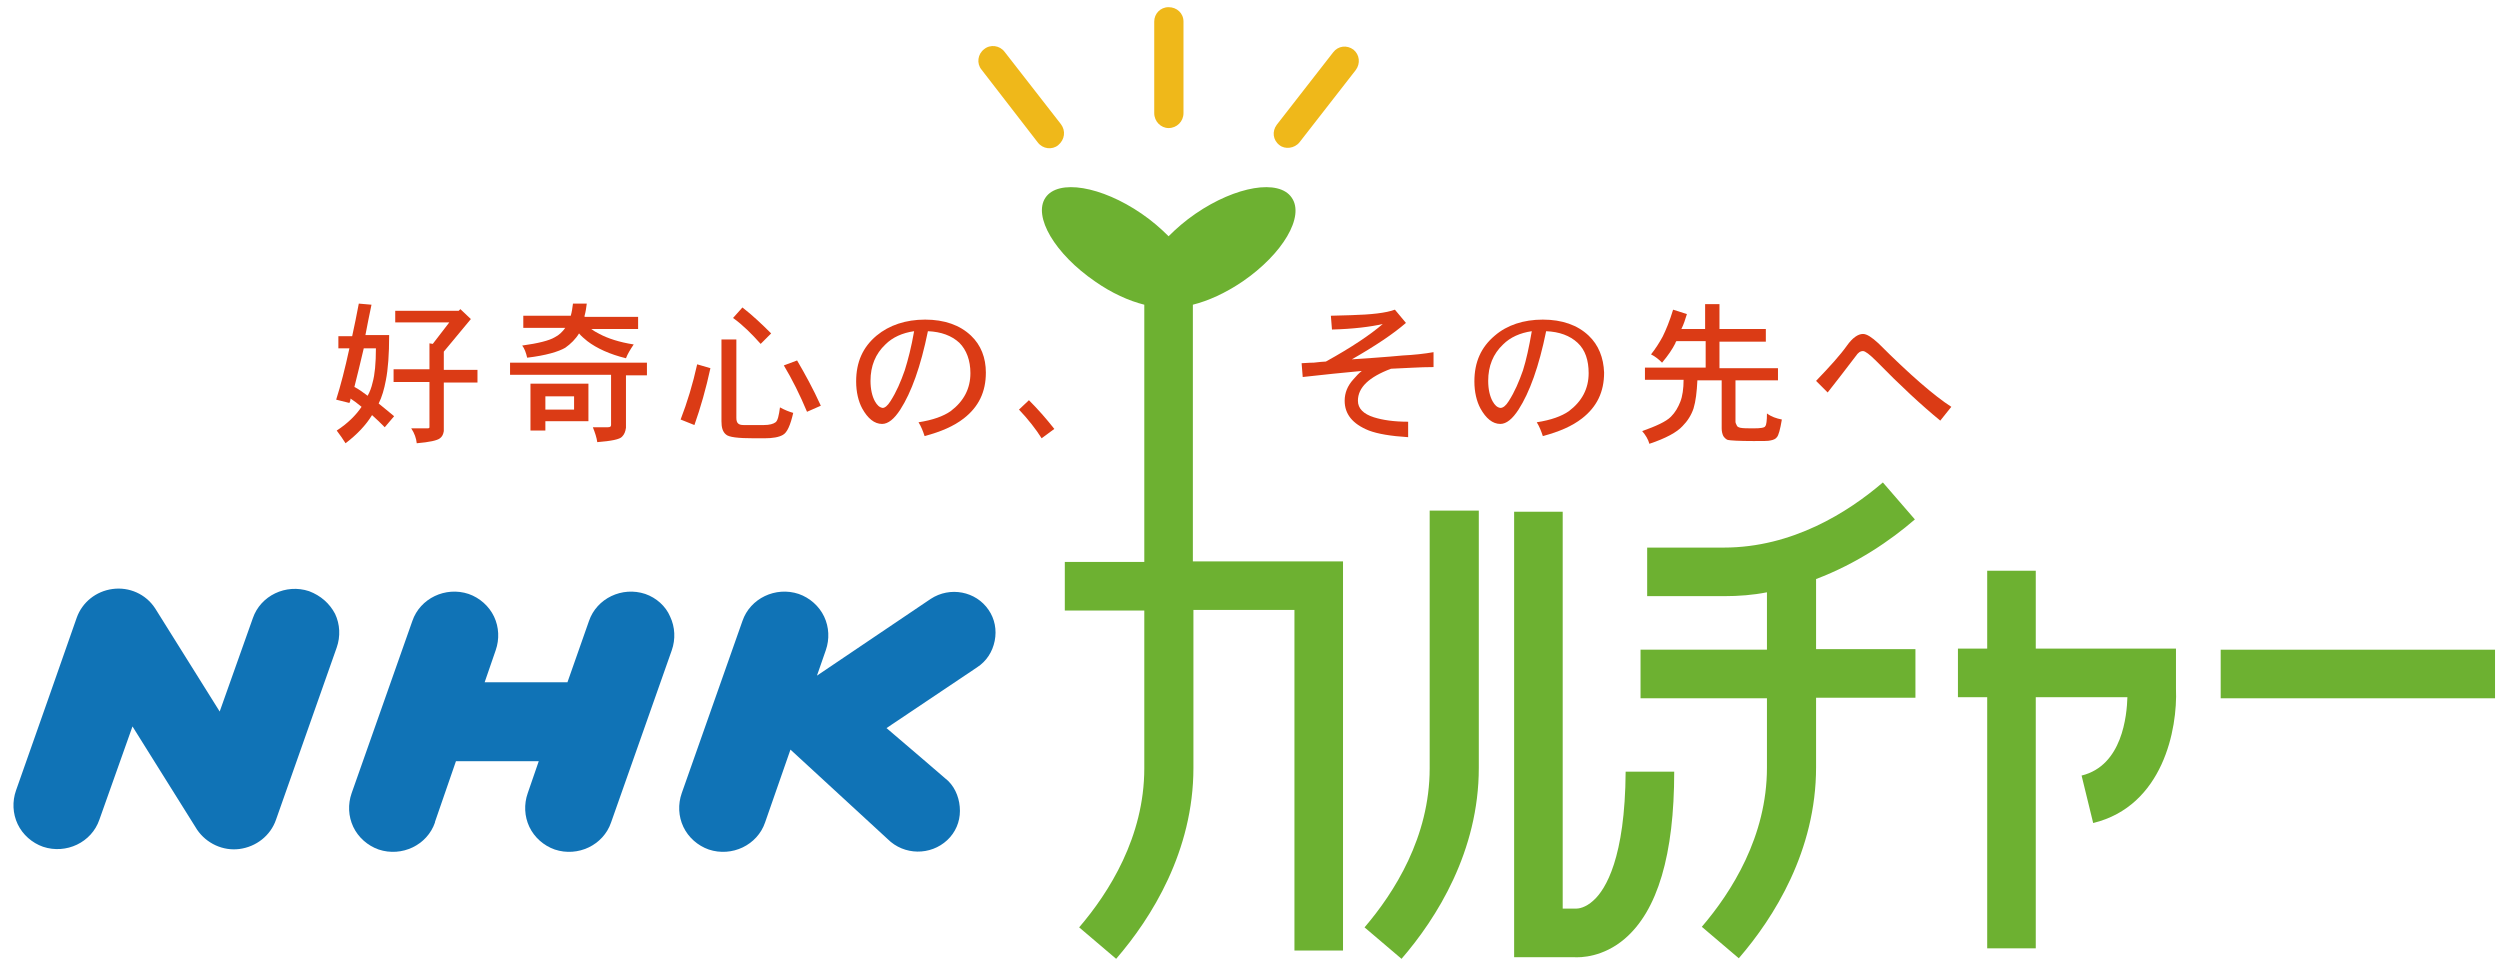 <?xml version="1.0" encoding="utf-8"?>
<!-- Generator: Adobe Illustrator 25.2.1, SVG Export Plug-In . SVG Version: 6.00 Build 0)  -->
<svg version="1.1" id="レイヤー_1" xmlns="http://www.w3.org/2000/svg" xmlns:xlink="http://www.w3.org/1999/xlink" x="0px"
	 y="0px" viewBox="0 0 452.9 174.9" style="enable-background:new 0 0 452.9 174.9;" xml:space="preserve">
<style type="text/css">
	.st0{fill:#DB3B15;}
	.st1{fill:#6DB131;}
	.st2{fill:#EFB81A;}
	.st3{fill:#1073B6;}
</style>
<g>
	<g>
		<g>
			<g>
				<g>
					<path class="st0" d="M64.2,70.1c0.5-2,1.1-4.4,1.7-7h2.2c0,2.7-0.2,4.8-0.6,6.2c-0.2,0.9-0.5,1.7-0.9,2.4
						C65.8,71.1,65,70.5,64.2,70.1z M63.8,60.9h-2.5v2.2h2c-0.8,3.7-1.6,6.8-2.4,9.3l2.4,0.6c0.1-0.2,0.2-0.5,0.2-0.8
						c0.6,0.4,1.3,0.9,2,1.5c-1,1.5-2.5,3-4.5,4.3c0.6,0.8,1.1,1.5,1.6,2.3c2.1-1.6,3.7-3.3,4.8-5.1c0.8,0.7,1.5,1.4,2.3,2.2l1.7-2
						c-1-0.8-1.9-1.6-2.8-2.3c0.6-1.2,1-2.6,1.3-4.2c0.4-2,0.6-4.7,0.6-8.2h-4.3c0.3-1.7,0.7-3.5,1.1-5.5L65,55
						C64.6,57.1,64.2,59.1,63.8,60.9z M71.6,58.4h9.8l-3,3.9l-0.6-0.1v4.7h-6.5v2.3h6.5v8.2c0,0.2-0.2,0.2-0.5,0.2h-2.8
						c0.6,0.9,0.9,1.8,1,2.7c2.3-0.2,3.7-0.5,4.2-0.9c0.4-0.3,0.6-0.7,0.7-1.3v-8.8h6.1v-2.3h-6.1v-3.3l4.9-5.9l-1.9-1.8l-0.3,0.3
						H71.6V58.4z"/>
					<path class="st0" d="M98.8,71.8h5.2v2.4h-5.2V71.8z M105.9,57.2c0.2-0.7,0.3-1.4,0.4-2.2h-2.5c-0.1,0.8-0.2,1.5-0.4,2.2h-8.6
						v2.2h7.6c-0.5,0.7-1.1,1.3-1.9,1.7c-1,0.6-3,1.1-5.9,1.5c0.4,0.5,0.7,1.3,0.9,2.2c3.4-0.4,5.7-1.1,6.9-1.8
						c1-0.7,1.9-1.6,2.5-2.6c0.4,0.5,0.9,0.9,1.5,1.4c1.7,1.3,4.1,2.4,7,3.1c0.3-0.8,0.8-1.6,1.4-2.5c-2.6-0.4-4.7-1.1-6.2-1.9
						c-0.6-0.3-1.1-0.6-1.5-0.9h8.5v-2.2H105.9z M92.4,65.6v2.3h18.3v9.1c0,0.3-0.2,0.4-0.6,0.4h-2.7c0.4,1,0.7,1.9,0.8,2.7
						c2.5-0.2,4.1-0.5,4.5-1c0.4-0.4,0.6-0.9,0.7-1.6v-9.5h3.8v-2.3H92.4z M96.1,78h2.7v-1.7h7.8v-6.8H96.1V78z"/>
					<path class="st0" d="M126.3,66l2.4,0.7c-0.8,3.7-1.8,7.2-2.9,10.3l-2.5-1C124.5,72.9,125.5,69.6,126.3,66z M130.7,61.5h2.7
						v14.2c0,0.5,0.1,0.8,0.3,1c0.2,0.2,0.5,0.3,1,0.3h3.7c1,0,1.7-0.2,2.1-0.5c0.4-0.3,0.6-1.2,0.8-2.7c0.9,0.5,1.7,0.8,2.4,1
						c-0.5,2.2-1.1,3.6-1.9,4c-0.7,0.4-1.8,0.6-3.3,0.6h-1.9c-2.9,0-4.6-0.2-5.1-0.7c-0.6-0.5-0.8-1.3-0.8-2.4V61.5z M134.5,55.7
						c1.8,1.4,3.5,3,5.2,4.7l-1.9,1.9c-1.6-1.8-3.2-3.4-5-4.7L134.5,55.7z M144.4,65.3c1.4,2.4,2.9,5.1,4.3,8.2l-2.5,1.1
						c-1.3-3.1-2.7-5.9-4.2-8.4L144.4,65.3z"/>
					<path class="st0" d="M163.9,67.1c-0.7,2-1.5,3.9-2.6,5.6c-0.5,0.8-1,1.2-1.4,1.2c-0.6-0.1-1-0.5-1.4-1.2
						c-0.5-0.9-0.8-2.2-0.8-3.7c0-2.7,0.9-4.9,2.7-6.6c1.3-1.3,3.1-2.1,5.2-2.4C165.1,62.9,164.5,65.2,163.9,67.1z M175.9,60.8
						c-2-1.9-4.8-2.9-8.3-2.9c-3.5,0-6.5,1-8.8,2.9c-2.5,2.1-3.7,4.8-3.7,8.3c0,1.9,0.4,3.6,1.1,4.9c1,1.8,2.2,2.8,3.6,2.8
						c1.1,0,2.2-0.9,3.3-2.6c2-3.1,3.7-7.8,5-14.2c2.4,0.1,4.3,0.8,5.7,2.1c1.3,1.3,2,3.2,2,5.5c0,2.8-1.2,5.1-3.6,6.9
						c-1.3,0.9-3.2,1.6-5.8,2c0.5,0.8,0.8,1.6,1.1,2.5c3-0.8,5.3-1.8,7.1-3.2c2.7-2.1,4-4.8,4-8.3C178.6,64.8,177.7,62.5,175.9,60.8
						z"/>
					<path class="st0" d="M191,77.7l-2.3,1.7c-1-1.6-2.4-3.4-4.1-5.2l1.8-1.7C188,74.1,189.5,75.8,191,77.7z"/>
					<path class="st0" d="M259.7,66.5c-2.5,0-5,0.2-7.7,0.3c-4,1.5-6,3.4-6,5.8c0,1.4,1,2.4,2.9,3c1.6,0.5,3.6,0.8,6.2,0.8v2.8
						c-3.2-0.2-5.5-0.6-7.1-1.2c-3-1.2-4.4-3-4.4-5.4c0-1.4,0.5-2.7,1.6-3.9c0.5-0.6,1-1.1,1.5-1.5c-3.4,0.3-7,0.7-10.7,1.1
						l-0.2-2.5c0.5,0,1.2-0.1,2.2-0.1c1-0.1,1.7-0.2,2.2-0.2c4.7-2.6,8.1-4.9,10.3-6.8c-2.2,0.5-5.3,0.9-9.2,1l-0.2-2.5l3.6-0.1
						c3.7-0.1,6.4-0.4,8-1l2,2.4c-2.3,2-5.6,4.2-9.8,6.6c6.2-0.4,9.2-0.7,9.2-0.7c2-0.1,3.9-0.3,5.6-0.6V66.5z"/>
					<path class="st0" d="M275.9,67.1c-0.7,2-1.5,3.9-2.6,5.6c-0.5,0.8-1,1.2-1.5,1.2c-0.6-0.1-1-0.5-1.4-1.2
						c-0.5-0.9-0.8-2.2-0.8-3.7c0-2.7,0.9-4.9,2.7-6.6c1.3-1.3,3.1-2.1,5.2-2.4C277,62.9,276.5,65.2,275.9,67.1z M287.8,60.8
						c-2-1.9-4.8-2.9-8.3-2.9c-3.5,0-6.5,1-8.7,2.9c-2.5,2.1-3.7,4.8-3.7,8.3c0,1.9,0.4,3.6,1.1,4.9c1,1.8,2.2,2.8,3.6,2.8
						c1.1,0,2.2-0.9,3.3-2.6c2-3.1,3.7-7.8,5-14.2c2.4,0.1,4.3,0.8,5.7,2.1c1.4,1.3,2,3.2,2,5.5c0,2.8-1.2,5.1-3.6,6.9
						c-1.3,0.9-3.2,1.6-5.8,2c0.5,0.8,0.8,1.6,1.1,2.5c3-0.8,5.3-1.8,7.1-3.2c2.7-2.1,4-4.8,4-8.3C290.5,64.8,289.6,62.5,287.8,60.8
						z"/>
					<path class="st0" d="M303.1,56.1l2.5,0.8c-0.3,1-0.6,1.9-1,2.7h4.3v-4.5h2.6v4.5h8.4v2.3h-8.4v4.8h10.6v2.2h-7.7v7.5
						c0,0.2,0.1,0.4,0.2,0.6c0.1,0.3,0.3,0.4,0.7,0.5c0.5,0.1,1.3,0.1,2.4,0.1c1.2,0,2-0.1,2.1-0.4c0.2-0.2,0.3-1,0.3-2.3
						c0.8,0.6,1.7,0.9,2.7,1.1c-0.3,1.8-0.6,2.9-0.9,3.2c-0.2,0.3-0.6,0.5-1.2,0.6c-0.3,0.1-1.3,0.1-3,0.1c-2.7,0-4.2-0.1-4.7-0.2
						c-0.3-0.1-0.6-0.4-0.8-0.7c-0.2-0.4-0.3-0.9-0.3-1.4v-8.7h-4.4c-0.1,2.1-0.3,3.8-0.7,5.1c-0.4,1.2-1.1,2.3-2,3.2
						c-1,1.1-3,2.2-6,3.2c-0.2-0.8-0.7-1.6-1.3-2.3c2.5-0.9,4.3-1.7,5.2-2.6c0.8-0.8,1.3-1.7,1.7-2.7c0.4-1,0.6-2.4,0.6-4h-7v-2.2
						h11v-4.8h-5.3c-0.1,0.1-0.2,0.3-0.2,0.4c-0.5,1-1.3,2.2-2.4,3.5c-0.6-0.6-1.2-1.1-2-1.5c0.8-1,1.5-2.1,2.1-3.2
						C301.8,59.8,302.5,58.1,303.1,56.1z"/>
					<path class="st0" d="M353.5,73.7l-2,2.5c-3.3-2.7-7.2-6.3-11.6-10.8c-1.2-1.2-2-1.8-2.4-1.8c-0.5,0-0.9,0.3-1.3,0.9
						c-1.9,2.5-3.6,4.7-5.1,6.6l-2.1-2.1c2.5-2.6,4.4-4.7,5.6-6.4c1-1.4,2-2.1,2.9-2.1c0.7,0,1.6,0.6,2.8,1.7
						C346,67.9,350.4,71.7,353.5,73.7z"/>
				</g>
				<g>
					<g>
						<path class="st1" d="M216.1,101.8V55.2c2.8-0.7,5.9-2.1,9-4.2c7.3-5,11.3-11.8,8.9-15.2c-2.3-3.4-10.1-2.1-17.4,2.9
							c-1.9,1.3-3.5,2.7-4.9,4.1c-1.4-1.4-3-2.8-4.9-4.1c-7.3-5-15.1-6.3-17.4-2.9c-2.3,3.4,1.7,10.2,9,15.2c3,2.1,6.1,3.5,8.9,4.2
							v46.6h-14.4v8.8h14.4v28.6c0,12.4-6.4,22.5-11.8,28.8l6.7,5.7c6.4-7.4,14-19.5,14-34.6v-28.6h18.3v61.7h8.8v-66.1v-4.4h-4.4
							H216.1z"/>
						<path class="st1" d="M259,139.2c0,12.4-6.4,22.5-11.8,28.8l6.7,5.7c6.4-7.4,14-19.5,14-34.6V92.5H259V139.2z"/>
						<path class="st1" d="M288.7,163.1c-1.5,1.4-2.8,1.5-3.1,1.5l-0.2,0h-0.3h-2V92.7h-8.8V169v4.4h4.4h6.3c1.4,0.1,5.4,0,9.3-3.3
							c6-5.1,9-15.3,9-30.3h-8.8C294.4,155.4,290.9,161.1,288.7,163.1z"/>
						<path class="st1" d="M329,104.9c7.4-2.8,13.5-7,17.9-10.8l-5.8-6.7c-6.3,5.4-16.4,11.8-28.8,11.8h-13.9v8.8h13.9
							c2.7,0,5.3-0.2,7.8-0.7v10.4h-22.9v8.8h22.9v12.6c0,12.4-6.4,22.5-11.8,28.8l6.7,5.7c6.4-7.4,14-19.5,14-34.6v-12.6H347v-8.8
							H329V104.9z"/>
						<rect x="402.3" y="117.7" class="st1" width="49.7" height="8.8"/>
						<path class="st1" d="M394.2,121.9v-4.4h-4.4h-21v-14.1H360v14.1h-5.3v8.8h5.3v45.5h8.8v-45.5h16.6c-0.1,3.3-0.9,12.4-8.3,14.2
							l2.1,8.6c12.7-3.1,15.3-17.1,15-24.3V121.9z"/>
					</g>
				</g>
			</g>
			<g>
				<path class="st2" d="M214.4,20.5V3.9l0,0c0-1.5-1.2-2.6-2.7-2.6c-1.5,0-2.6,1.2-2.6,2.6l0,0v16.6l0,0c0,1.5,1.2,2.7,2.6,2.7
					C213.2,23.2,214.4,22,214.4,20.5L214.4,20.5z"/>
				<path class="st2" d="M235.4,25.8l10.2-13.1l0,0c0.9-1.2,0.7-2.8-0.4-3.7c-1.2-0.9-2.8-0.7-3.7,0.5l0,0l-10.2,13.1l0,0
					c-0.9,1.2-0.7,2.8,0.5,3.7C232.8,27.1,234.5,26.9,235.4,25.8L235.4,25.8z"/>
				<path class="st2" d="M192.2,22.5L182,9.4l0,0c-0.9-1.2-2.6-1.4-3.7-0.5c-1.2,0.9-1.4,2.6-0.5,3.7l0,0L188,25.8l0,0
					c0.9,1.2,2.6,1.4,3.7,0.5C192.9,25.3,193.1,23.7,192.2,22.5L192.2,22.5z"/>
			</g>
		</g>
	</g>
	<path class="st3" d="M116.9,107.6c-4.2-1.4-8.8,0.8-10.2,4.9c0,0-3.6,10.2-3.9,11.1h-15l2-5.8c0.7-2,0.6-4.2-0.3-6.1
		c-0.9-1.9-2.6-3.4-4.6-4.1c-4.2-1.4-8.8,0.8-10.2,4.9l-11,31.2c-0.7,2-0.6,4.2,0.3,6.1c0.9,1.9,2.6,3.4,4.6,4.1
		c4.2,1.4,8.8-0.8,10.2-4.9l0-0.1l0,0l3.8-11h15l-2,5.8c-0.7,2-0.6,4.2,0.3,6.1c0.9,1.9,2.6,3.4,4.6,4.1c4.2,1.4,8.8-0.8,10.2-4.9
		l11-31.2c0.7-2,0.6-4.2-0.3-6.1C120.6,109.8,118.9,108.3,116.9,107.6z"/>
	<path class="st3" d="M56,107.1c-4.2-1.4-8.8,0.8-10.2,4.9l-6,16.9l-11.7-18.7c-1.7-2.6-4.7-3.9-7.7-3.5c-3,0.4-5.5,2.4-6.5,5.2
		c-0.1,0.2-0.8,2.4-11,31.3c-0.7,2-0.6,4.2,0.3,6.1c0.9,1.9,2.6,3.4,4.6,4.1c4.2,1.4,8.8-0.8,10.2-4.9l6-16.9l11.7,18.7
		c1.7,2.5,4.7,3.9,7.7,3.5c3-0.4,5.6-2.4,6.6-5.3l0,0l0,0l11-31.2c0.7-2,0.6-4.2-0.3-6.1C59.7,109.3,58.1,107.9,56,107.1z"/>
	<path class="st3" d="M179.1,110.5c-2.3-3.4-7-4.3-10.5-2L148,122.4l1.6-4.6c0.7-2,0.6-4.2-0.3-6.1c-0.9-1.9-2.6-3.4-4.6-4.1
		c-4.2-1.4-8.8,0.8-10.2,4.9l-11,31.2c-0.7,2-0.6,4.2,0.3,6.1c0.9,1.9,2.6,3.4,4.6,4.1c4.2,1.4,8.8-0.8,10.2-4.9l4.6-13.2l17.6,16.2
		c3,3,7.8,3,10.8,0.2c1.5-1.4,2.3-3.3,2.3-5.3c0-2-0.7-4-2.1-5.4c0,0-8.7-7.5-11.2-9.6l16.4-11c1.7-1.1,2.8-2.8,3.2-4.8
		C180.6,114.1,180.2,112.1,179.1,110.5z"/>
</g>
<g>
</g>
<g>
</g>
<g>
</g>
<g>
</g>
<g>
</g>
<g>
</g>
</svg>
